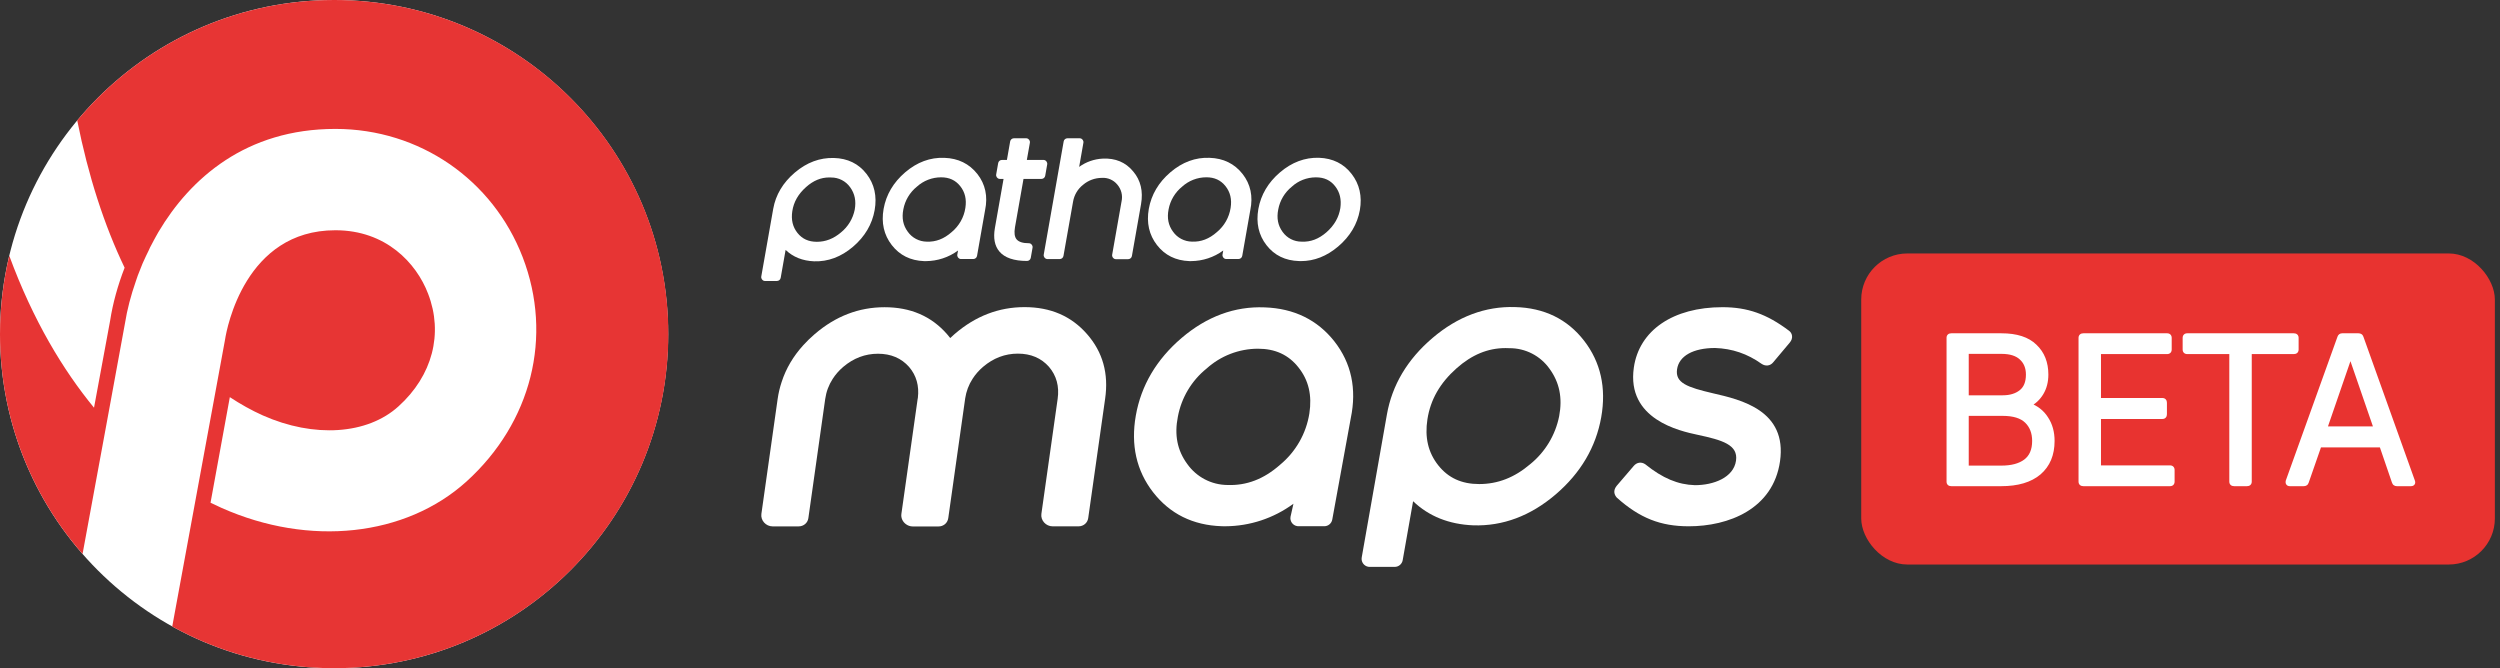 <svg width="217" height="58" viewBox="0 0 217 58" fill="none" xmlns="http://www.w3.org/2000/svg">
<rect x="0" y="0" width="217" height="58" fill="#333333" stroke="none"/>
<rect x="161.554" y="22" width="55" height="27" rx="4" fill="#E83330"/>
<mask id="path-2-outside-1_768_2810" maskUnits="userSpaceOnUse" x="168.554" y="28" width="42" height="15" fill="black">
<rect fill="white" x="168.554" y="28" width="42" height="15"/>
<path d="M177.598 32.514C177.598 33.126 177.46 33.66 177.184 34.116C176.908 34.572 176.536 34.914 176.068 35.142C176.74 35.382 177.25 35.778 177.598 36.33C177.958 36.87 178.138 37.518 178.138 38.274C178.138 39.45 177.754 40.368 176.986 41.028C176.218 41.676 175.126 42 173.71 42H169.372C169.228 42 169.156 41.934 169.156 41.802V29.328C169.156 29.196 169.228 29.13 169.372 29.13H173.728C175.024 29.13 175.99 29.442 176.626 30.066C177.274 30.678 177.598 31.494 177.598 32.514ZM173.728 40.614C174.616 40.614 175.312 40.428 175.816 40.056C176.332 39.672 176.59 39.078 176.59 38.274C176.59 37.554 176.368 36.978 175.924 36.546C175.48 36.114 174.784 35.898 173.836 35.898H170.686V40.614H173.728ZM176.05 32.514C176.05 31.902 175.852 31.416 175.456 31.056C175.072 30.696 174.496 30.516 173.728 30.516H170.686V34.512H173.836C174.496 34.512 175.03 34.35 175.438 34.026C175.846 33.702 176.05 33.198 176.05 32.514ZM182.165 40.596H188.357C188.489 40.596 188.555 40.662 188.555 40.794V41.802C188.555 41.934 188.489 42 188.357 42H180.833C180.689 42 180.617 41.934 180.617 41.802V29.328C180.617 29.196 180.689 29.13 180.833 29.13H188.105C188.237 29.13 188.303 29.196 188.303 29.328V30.336C188.303 30.468 188.237 30.534 188.105 30.534H182.165V34.746H187.691C187.823 34.746 187.889 34.818 187.889 34.962V35.952C187.889 36.096 187.823 36.168 187.691 36.168H182.165V40.596ZM199.104 29.13C199.248 29.13 199.32 29.196 199.32 29.328V30.336C199.32 30.468 199.248 30.534 199.104 30.534H195.252V41.802C195.252 41.934 195.18 42 195.036 42H193.92C193.776 42 193.704 41.934 193.704 41.802V30.534H189.852C189.72 30.534 189.654 30.468 189.654 30.336V29.328C189.654 29.196 189.72 29.13 189.852 29.13H199.104ZM198.762 42C198.618 42 198.564 41.922 198.6 41.766L203.082 29.292C203.118 29.184 203.19 29.13 203.298 29.13H204.72C204.84 29.13 204.918 29.184 204.954 29.292L209.418 41.766C209.478 41.922 209.424 42 209.256 42H208.05C207.93 42 207.852 41.946 207.816 41.838L206.718 38.634H201.318L200.202 41.838C200.166 41.946 200.088 42 199.968 42H198.762ZM201.786 37.212H206.25L204.054 30.84H203.982L201.786 37.212Z"/>
</mask>
<path d="M177.598 32.514C177.598 33.126 177.46 33.66 177.184 34.116C176.908 34.572 176.536 34.914 176.068 35.142C176.74 35.382 177.25 35.778 177.598 36.33C177.958 36.87 178.138 37.518 178.138 38.274C178.138 39.45 177.754 40.368 176.986 41.028C176.218 41.676 175.126 42 173.71 42H169.372C169.228 42 169.156 41.934 169.156 41.802V29.328C169.156 29.196 169.228 29.13 169.372 29.13H173.728C175.024 29.13 175.99 29.442 176.626 30.066C177.274 30.678 177.598 31.494 177.598 32.514ZM173.728 40.614C174.616 40.614 175.312 40.428 175.816 40.056C176.332 39.672 176.59 39.078 176.59 38.274C176.59 37.554 176.368 36.978 175.924 36.546C175.48 36.114 174.784 35.898 173.836 35.898H170.686V40.614H173.728ZM176.05 32.514C176.05 31.902 175.852 31.416 175.456 31.056C175.072 30.696 174.496 30.516 173.728 30.516H170.686V34.512H173.836C174.496 34.512 175.03 34.35 175.438 34.026C175.846 33.702 176.05 33.198 176.05 32.514ZM182.165 40.596H188.357C188.489 40.596 188.555 40.662 188.555 40.794V41.802C188.555 41.934 188.489 42 188.357 42H180.833C180.689 42 180.617 41.934 180.617 41.802V29.328C180.617 29.196 180.689 29.13 180.833 29.13H188.105C188.237 29.13 188.303 29.196 188.303 29.328V30.336C188.303 30.468 188.237 30.534 188.105 30.534H182.165V34.746H187.691C187.823 34.746 187.889 34.818 187.889 34.962V35.952C187.889 36.096 187.823 36.168 187.691 36.168H182.165V40.596ZM199.104 29.13C199.248 29.13 199.32 29.196 199.32 29.328V30.336C199.32 30.468 199.248 30.534 199.104 30.534H195.252V41.802C195.252 41.934 195.18 42 195.036 42H193.92C193.776 42 193.704 41.934 193.704 41.802V30.534H189.852C189.72 30.534 189.654 30.468 189.654 30.336V29.328C189.654 29.196 189.72 29.13 189.852 29.13H199.104ZM198.762 42C198.618 42 198.564 41.922 198.6 41.766L203.082 29.292C203.118 29.184 203.19 29.13 203.298 29.13H204.72C204.84 29.13 204.918 29.184 204.954 29.292L209.418 41.766C209.478 41.922 209.424 42 209.256 42H208.05C207.93 42 207.852 41.946 207.816 41.838L206.718 38.634H201.318L200.202 41.838C200.166 41.946 200.088 42 199.968 42H198.762ZM201.786 37.212H206.25L204.054 30.84H203.982L201.786 37.212Z" fill="white"/>
<path d="M177.184 34.116L177.013 34.012L177.184 34.116ZM176.068 35.142L175.98 34.962L175.553 35.17L176 35.33L176.068 35.142ZM177.598 36.33L177.428 36.437L177.431 36.441L177.598 36.33ZM176.986 41.028L177.115 41.181L177.116 41.18L176.986 41.028ZM176.626 30.066L176.486 30.209L176.488 30.211L176.626 30.066ZM175.816 40.056L175.934 40.217L175.935 40.216L175.816 40.056ZM175.924 36.546L175.784 36.689L175.924 36.546ZM170.686 35.898V35.698H170.486V35.898H170.686ZM170.686 40.614H170.486V40.814H170.686V40.614ZM175.456 31.056L175.319 31.202L175.321 31.204L175.456 31.056ZM170.686 30.516V30.316H170.486V30.516H170.686ZM170.686 34.512H170.486V34.712H170.686V34.512ZM177.398 32.514C177.398 33.095 177.267 33.592 177.013 34.012L177.355 34.22C177.652 33.728 177.798 33.157 177.798 32.514H177.398ZM177.013 34.012C176.756 34.436 176.413 34.752 175.98 34.962L176.155 35.322C176.659 35.077 177.059 34.708 177.355 34.22L177.013 34.012ZM176 35.33C176.634 35.557 177.107 35.926 177.429 36.437L177.767 36.223C177.393 35.63 176.845 35.207 176.135 34.954L176 35.33ZM177.431 36.441C177.766 36.943 177.938 37.551 177.938 38.274H178.338C178.338 37.485 178.149 36.797 177.764 36.219L177.431 36.441ZM177.938 38.274C177.938 39.402 177.572 40.261 176.855 40.876L177.116 41.18C177.936 40.475 178.338 39.498 178.338 38.274H177.938ZM176.857 40.875C176.137 41.482 175.098 41.8 173.71 41.8V42.2C175.154 42.2 176.298 41.87 177.115 41.181L176.857 40.875ZM173.71 41.8H169.372V42.2H173.71V41.8ZM169.372 41.8C169.35 41.8 169.339 41.797 169.336 41.796C169.333 41.795 169.338 41.797 169.345 41.803C169.348 41.806 169.351 41.81 169.353 41.813C169.356 41.816 169.357 41.819 169.357 41.82C169.358 41.822 169.356 41.817 169.356 41.802H168.956C168.956 41.904 168.984 42.015 169.075 42.098C169.162 42.178 169.273 42.2 169.372 42.2V41.8ZM169.356 41.802V29.328H168.956V41.802H169.356ZM169.356 29.328C169.356 29.313 169.358 29.308 169.357 29.31C169.357 29.311 169.356 29.314 169.353 29.317C169.351 29.32 169.348 29.324 169.345 29.327C169.338 29.334 169.333 29.334 169.336 29.334C169.339 29.332 169.35 29.33 169.372 29.33V28.93C169.273 28.93 169.162 28.952 169.075 29.032C168.984 29.115 168.956 29.227 168.956 29.328H169.356ZM169.372 29.33H173.728V28.93H169.372V29.33ZM173.728 29.33C174.995 29.33 175.901 29.635 176.486 30.209L176.766 29.923C176.078 29.249 175.052 28.93 173.728 28.93V29.33ZM176.488 30.211C177.09 30.78 177.398 31.54 177.398 32.514H177.798C177.798 31.448 177.457 30.576 176.763 29.921L176.488 30.211ZM173.728 40.814C174.641 40.814 175.384 40.623 175.934 40.217L175.697 39.895C175.239 40.233 174.59 40.414 173.728 40.414V40.814ZM175.935 40.216C176.514 39.785 176.79 39.124 176.79 38.274H176.39C176.39 39.032 176.149 39.559 175.696 39.896L175.935 40.216ZM176.79 38.274C176.79 37.51 176.552 36.879 176.063 36.403L175.784 36.689C176.183 37.078 176.39 37.599 176.39 38.274H176.79ZM176.063 36.403C175.566 35.919 174.809 35.698 173.836 35.698V36.098C174.759 36.098 175.393 36.309 175.784 36.689L176.063 36.403ZM173.836 35.698H170.686V36.098H173.836V35.698ZM170.486 35.898V40.614H170.886V35.898H170.486ZM170.686 40.814H173.728V40.414H170.686V40.814ZM176.25 32.514C176.25 31.855 176.034 31.311 175.59 30.908L175.321 31.204C175.669 31.52 175.85 31.949 175.85 32.514H176.25ZM175.592 30.91C175.157 30.502 174.523 30.316 173.728 30.316V30.716C174.468 30.716 174.986 30.89 175.319 31.202L175.592 30.91ZM173.728 30.316H170.686V30.716H173.728V30.316ZM170.486 30.516V34.512H170.886V30.516H170.486ZM170.686 34.712H173.836V34.312H170.686V34.712ZM173.836 34.712C174.529 34.712 175.11 34.541 175.562 34.183L175.313 33.869C174.949 34.158 174.463 34.312 173.836 34.312V34.712ZM175.562 34.183C176.032 33.809 176.25 33.238 176.25 32.514H175.85C175.85 33.158 175.659 33.594 175.313 33.869L175.562 34.183ZM182.165 40.596H181.965V40.796H182.165V40.596ZM182.165 30.534V30.334H181.965V30.534H182.165ZM182.165 34.746H181.965V34.946H182.165V34.746ZM182.165 36.168V35.968H181.965V36.168H182.165ZM182.165 40.796H188.357V40.396H182.165V40.796ZM188.357 40.796C188.374 40.796 188.38 40.798 188.38 40.798C188.38 40.798 188.378 40.797 188.374 40.795C188.371 40.793 188.367 40.791 188.364 40.787C188.36 40.783 188.357 40.779 188.355 40.776C188.353 40.773 188.353 40.771 188.353 40.771C188.352 40.77 188.355 40.777 188.355 40.794H188.755C188.755 40.697 188.73 40.588 188.647 40.504C188.563 40.42 188.453 40.396 188.357 40.396V40.796ZM188.355 40.794V41.802H188.755V40.794H188.355ZM188.355 41.802C188.355 41.819 188.352 41.826 188.353 41.825C188.353 41.825 188.353 41.823 188.355 41.82C188.357 41.816 188.36 41.813 188.364 41.809C188.367 41.805 188.371 41.803 188.374 41.801C188.378 41.799 188.38 41.798 188.38 41.798C188.38 41.798 188.374 41.8 188.357 41.8V42.2C188.453 42.2 188.563 42.176 188.647 42.092C188.73 42.008 188.755 41.899 188.755 41.802H188.355ZM188.357 41.8H180.833V42.2H188.357V41.8ZM180.833 41.8C180.811 41.8 180.8 41.797 180.797 41.796C180.794 41.795 180.799 41.797 180.806 41.803C180.809 41.806 180.812 41.81 180.814 41.813C180.817 41.816 180.818 41.819 180.818 41.82C180.819 41.822 180.817 41.817 180.817 41.802H180.417C180.417 41.904 180.445 42.015 180.536 42.098C180.623 42.178 180.734 42.2 180.833 42.2V41.8ZM180.817 41.802V29.328H180.417V41.802H180.817ZM180.817 29.328C180.817 29.313 180.819 29.308 180.818 29.31C180.818 29.311 180.817 29.314 180.814 29.317C180.812 29.32 180.809 29.324 180.806 29.327C180.799 29.334 180.794 29.334 180.797 29.334C180.8 29.332 180.811 29.33 180.833 29.33V28.93C180.734 28.93 180.623 28.952 180.536 29.032C180.445 29.115 180.417 29.227 180.417 29.328H180.817ZM180.833 29.33H188.105V28.93H180.833V29.33ZM188.105 29.33C188.122 29.33 188.128 29.332 188.128 29.332C188.128 29.332 188.126 29.331 188.122 29.329C188.119 29.327 188.115 29.325 188.112 29.321C188.108 29.317 188.105 29.314 188.103 29.31C188.101 29.307 188.101 29.305 188.101 29.305C188.1 29.304 188.103 29.311 188.103 29.328H188.503C188.503 29.231 188.478 29.122 188.395 29.038C188.311 28.954 188.201 28.93 188.105 28.93V29.33ZM188.103 29.328V30.336H188.503V29.328H188.103ZM188.103 30.336C188.103 30.353 188.1 30.36 188.101 30.359C188.101 30.359 188.101 30.357 188.103 30.354C188.105 30.351 188.108 30.347 188.112 30.343C188.115 30.339 188.119 30.337 188.122 30.335C188.126 30.333 188.128 30.332 188.128 30.332C188.128 30.332 188.122 30.334 188.105 30.334V30.734C188.201 30.734 188.311 30.71 188.395 30.626C188.478 30.542 188.503 30.433 188.503 30.336H188.103ZM188.105 30.334H182.165V30.734H188.105V30.334ZM181.965 30.534V34.746H182.365V30.534H181.965ZM182.165 34.946H187.691V34.546H182.165V34.946ZM187.691 34.946C187.706 34.946 187.711 34.948 187.709 34.947C187.708 34.947 187.705 34.946 187.702 34.944C187.698 34.941 187.695 34.938 187.692 34.935C187.685 34.928 187.684 34.923 187.685 34.926C187.686 34.93 187.689 34.941 187.689 34.962H188.089C188.089 34.863 188.066 34.752 187.987 34.665C187.904 34.575 187.792 34.546 187.691 34.546V34.946ZM187.689 34.962V35.952H188.089V34.962H187.689ZM187.689 35.952C187.689 35.973 187.686 35.984 187.685 35.988C187.684 35.991 187.685 35.986 187.692 35.979C187.695 35.975 187.698 35.973 187.702 35.97C187.705 35.968 187.708 35.967 187.709 35.967C187.711 35.966 187.706 35.968 187.691 35.968V36.368C187.792 36.368 187.904 36.34 187.987 36.249C188.066 36.162 188.089 36.051 188.089 35.952H187.689ZM187.691 35.968H182.165V36.368H187.691V35.968ZM181.965 36.168V40.596H182.365V36.168H181.965ZM195.252 30.534V30.334H195.052V30.534H195.252ZM193.704 30.534H193.904V30.334H193.704V30.534ZM199.104 29.33C199.126 29.33 199.137 29.332 199.141 29.334C199.143 29.334 199.138 29.334 199.131 29.327C199.128 29.324 199.125 29.32 199.123 29.317C199.121 29.314 199.119 29.311 199.119 29.31C199.118 29.308 199.12 29.313 199.12 29.328H199.52C199.52 29.227 199.492 29.115 199.402 29.032C199.315 28.952 199.203 28.93 199.104 28.93V29.33ZM199.12 29.328V30.336H199.52V29.328H199.12ZM199.12 30.336C199.12 30.351 199.118 30.356 199.119 30.354C199.119 30.353 199.121 30.351 199.123 30.347C199.125 30.344 199.128 30.34 199.131 30.337C199.138 30.331 199.143 30.329 199.141 30.33C199.137 30.331 199.126 30.334 199.104 30.334V30.734C199.203 30.734 199.315 30.712 199.402 30.632C199.492 30.549 199.52 30.438 199.52 30.336H199.12ZM199.104 30.334H195.252V30.734H199.104V30.334ZM195.052 30.534V41.802H195.452V30.534H195.052ZM195.052 41.802C195.052 41.817 195.05 41.822 195.051 41.82C195.051 41.819 195.053 41.816 195.055 41.813C195.057 41.81 195.06 41.806 195.063 41.803C195.07 41.797 195.075 41.795 195.073 41.796C195.069 41.797 195.058 41.8 195.036 41.8V42.2C195.135 42.2 195.247 42.178 195.334 42.098C195.424 42.015 195.452 41.904 195.452 41.802H195.052ZM195.036 41.8H193.92V42.2H195.036V41.8ZM193.92 41.8C193.899 41.8 193.888 41.797 193.884 41.796C193.881 41.795 193.886 41.797 193.894 41.803C193.897 41.806 193.9 41.81 193.902 41.813C193.904 41.816 193.906 41.819 193.906 41.82C193.907 41.822 193.904 41.817 193.904 41.802H193.504C193.504 41.904 193.533 42.015 193.623 42.098C193.71 42.178 193.822 42.2 193.92 42.2V41.8ZM193.904 41.802V30.534H193.504V41.802H193.904ZM193.704 30.334H189.852V30.734H193.704V30.334ZM189.852 30.334C189.836 30.334 189.829 30.332 189.829 30.332C189.829 30.332 189.832 30.333 189.835 30.335C189.838 30.337 189.842 30.339 189.845 30.343C189.849 30.347 189.852 30.351 189.854 30.354C189.856 30.357 189.856 30.359 189.857 30.359C189.857 30.36 189.854 30.353 189.854 30.336H189.454C189.454 30.433 189.479 30.542 189.563 30.626C189.646 30.71 189.756 30.734 189.852 30.734V30.334ZM189.854 30.336V29.328H189.454V30.336H189.854ZM189.854 29.328C189.854 29.311 189.857 29.304 189.857 29.305C189.856 29.305 189.856 29.307 189.854 29.31C189.852 29.314 189.849 29.317 189.845 29.321C189.842 29.325 189.838 29.327 189.835 29.329C189.832 29.331 189.829 29.332 189.829 29.332C189.829 29.332 189.836 29.33 189.852 29.33V28.93C189.756 28.93 189.646 28.954 189.563 29.038C189.479 29.122 189.454 29.231 189.454 29.328H189.854ZM189.852 29.33H199.104V28.93H189.852V29.33ZM198.6 41.766L198.412 41.698L198.408 41.709L198.406 41.721L198.6 41.766ZM203.082 29.292L203.271 29.36L203.272 29.355L203.082 29.292ZM204.954 29.292L204.765 29.355L204.766 29.359L204.954 29.292ZM209.418 41.766L209.23 41.833L209.232 41.838L209.418 41.766ZM207.816 41.838L208.006 41.775L208.006 41.773L207.816 41.838ZM206.718 38.634L206.908 38.569L206.861 38.434H206.718V38.634ZM201.318 38.634V38.434H201.176L201.13 38.568L201.318 38.634ZM200.202 41.838L200.014 41.772L200.013 41.775L200.202 41.838ZM201.786 37.212L201.597 37.147L201.506 37.412H201.786V37.212ZM206.25 37.212V37.412H206.531L206.44 37.147L206.25 37.212ZM204.054 30.84L204.244 30.775L204.197 30.64H204.054V30.84ZM203.982 30.84V30.64H203.84L203.793 30.775L203.982 30.84ZM198.762 41.8C198.743 41.8 198.739 41.797 198.745 41.799C198.748 41.8 198.753 41.803 198.76 41.808C198.767 41.813 198.773 41.82 198.778 41.828C198.789 41.843 198.79 41.855 198.79 41.853C198.79 41.85 198.789 41.837 198.795 41.811L198.406 41.721C198.383 41.818 198.374 41.947 198.45 42.055C198.53 42.172 198.66 42.2 198.762 42.2V41.8ZM198.789 41.834L203.271 29.36L202.894 29.224L198.412 41.698L198.789 41.834ZM203.272 29.355C203.281 29.33 203.288 29.327 203.283 29.331C203.282 29.332 203.281 29.332 203.282 29.332C203.283 29.331 203.288 29.33 203.298 29.33V28.93C203.21 28.93 203.121 28.953 203.043 29.011C202.967 29.068 202.92 29.146 202.893 29.229L203.272 29.355ZM203.298 29.33H204.72V28.93H203.298V29.33ZM204.72 29.33C204.751 29.33 204.757 29.337 204.755 29.335C204.754 29.334 204.755 29.334 204.756 29.336C204.758 29.338 204.761 29.344 204.765 29.355L205.144 29.229C205.115 29.142 205.064 29.062 204.983 29.006C204.902 28.95 204.81 28.93 204.72 28.93V29.33ZM204.766 29.359L209.23 41.833L209.607 41.699L205.143 29.225L204.766 29.359ZM209.232 41.838C209.242 41.864 209.242 41.875 209.242 41.873C209.242 41.872 209.242 41.867 209.244 41.858C209.247 41.849 209.251 41.838 209.259 41.828C209.274 41.805 209.292 41.797 209.295 41.797C209.295 41.797 209.285 41.8 209.256 41.8V42.2C209.357 42.2 209.502 42.179 209.587 42.055C209.673 41.931 209.641 41.788 209.605 41.694L209.232 41.838ZM209.256 41.8H208.05V42.2H209.256V41.8ZM208.05 41.8C208.02 41.8 208.013 41.793 208.016 41.795C208.017 41.795 208.016 41.796 208.015 41.794C208.013 41.792 208.01 41.786 208.006 41.775L207.627 41.901C207.656 41.988 207.707 42.068 207.788 42.124C207.868 42.18 207.961 42.2 208.05 42.2V41.8ZM208.006 41.773L206.908 38.569L206.529 38.699L207.627 41.903L208.006 41.773ZM206.718 38.434H201.318V38.834H206.718V38.434ZM201.13 38.568L200.014 41.772L200.391 41.904L201.507 38.7L201.13 38.568ZM200.013 41.775C200.009 41.786 200.006 41.792 200.004 41.794C200.003 41.796 200.002 41.795 200.003 41.795C200.005 41.793 199.999 41.8 199.968 41.8V42.2C200.058 42.2 200.15 42.18 200.231 42.124C200.312 42.068 200.363 41.988 200.392 41.901L200.013 41.775ZM199.968 41.8H198.762V42.2H199.968V41.8ZM201.786 37.412H206.25V37.012H201.786V37.412ZM206.44 37.147L204.244 30.775L203.865 30.905L206.061 37.277L206.44 37.147ZM204.054 30.64H203.982V31.04H204.054V30.64ZM203.793 30.775L201.597 37.147L201.976 37.277L204.172 30.905L203.793 30.775Z" fill="white" mask="url(#path-2-outside-1_768_2810)"/>
<circle cx="29" cy="29" r="29" fill="white"/>
<path d="M58.014 28.995C58.014 45.017 45.026 58 29.009 58C23.909 58 19.114 56.683 14.95 54.381L17.048 42.982L18.773 33.618L19.514 29.586L19.536 29.463C19.686 28.496 21.28 19.986 29.104 19.986C29.113 19.986 29.123 19.986 29.123 19.986C33.491 19.986 36.139 22.824 37.156 25.49C38.496 28.95 37.537 32.61 34.59 35.271C31.884 37.728 27.256 38.032 22.81 36.057C21.825 35.617 20.876 35.081 19.949 34.472L18.274 43.636C18.605 43.8 18.932 43.95 19.241 44.09C26.87 47.478 35.203 46.57 40.489 41.797C46.143 36.67 48.014 29.213 45.371 22.329C42.769 15.572 36.402 11.199 29.141 11.19H29.104C21.357 11.19 16.512 15.481 13.751 20.14C13.674 20.272 13.601 20.413 13.524 20.544C13.41 20.758 13.287 20.967 13.183 21.18C13.074 21.371 12.979 21.566 12.892 21.77C12.811 21.916 12.743 22.075 12.67 22.225C12.566 22.438 12.479 22.647 12.379 22.86C12.32 23.01 12.266 23.151 12.207 23.292C12.125 23.501 12.039 23.709 11.957 23.923C11.898 24.091 11.843 24.25 11.793 24.404C11.362 25.635 11.035 26.875 10.849 28.055L9.269 36.67L7.166 48.082C2.702 42.982 0 36.302 0 28.995C0 26.657 0.282 24.382 0.804 22.197C2.884 27.851 5.495 32.142 8.161 35.389L9.559 27.833C9.786 26.357 10.218 24.777 10.817 23.237C9.051 19.563 7.661 15.272 6.703 10.454C12.03 4.06 20.04 0 29.009 0C45.026 0 58.014 12.974 58.014 28.995Z" fill="#E73534"/>
<path d="M81.969 13.701C80.747 13.651 79.603 14.074 78.572 14.955C77.546 15.831 76.915 16.903 76.697 18.133C76.483 19.337 76.724 20.395 77.405 21.271C78.091 22.157 79.035 22.625 80.221 22.666C80.27 22.666 80.316 22.666 80.366 22.666C81.369 22.661 82.35 22.339 83.159 21.744L83.095 22.093C83.063 22.275 83.186 22.448 83.363 22.479C83.381 22.484 83.399 22.484 83.422 22.484H84.48C84.639 22.484 84.78 22.37 84.807 22.211L85.506 18.238C85.756 17.044 85.529 15.985 84.834 15.1C84.13 14.21 83.168 13.738 81.969 13.701ZM82.605 20.145C81.933 20.74 81.224 21.008 80.438 20.976C79.784 20.967 79.171 20.649 78.794 20.113C78.386 19.559 78.263 18.928 78.409 18.174C78.554 17.398 78.972 16.698 79.585 16.203C80.161 15.681 80.911 15.391 81.687 15.391C82.396 15.391 82.936 15.64 83.349 16.158C83.763 16.68 83.912 17.302 83.794 18.047C83.672 18.869 83.245 19.614 82.605 20.145Z" fill="white"/>
<path d="M104.988 13.699C103.767 13.649 102.622 14.072 101.592 14.953C100.565 15.829 99.934 16.901 99.716 18.131C99.503 19.335 99.743 20.393 100.424 21.269C101.11 22.155 102.055 22.623 103.24 22.664C103.29 22.664 103.335 22.664 103.385 22.664C104.389 22.659 105.37 22.337 106.178 21.742L106.115 22.091C106.083 22.273 106.205 22.446 106.382 22.477C106.401 22.482 106.419 22.482 106.442 22.482H107.5C107.659 22.482 107.799 22.368 107.827 22.209L108.526 18.236C108.776 17.042 108.549 15.983 107.854 15.098C107.154 14.208 106.192 13.736 104.988 13.699ZM105.629 20.143C104.957 20.738 104.248 21.006 103.463 20.974C102.809 20.965 102.196 20.647 101.819 20.111C101.41 19.557 101.287 18.926 101.433 18.172C101.578 17.396 101.996 16.697 102.609 16.201C103.186 15.679 103.935 15.389 104.711 15.389C105.42 15.389 105.96 15.638 106.373 16.156C106.787 16.678 106.937 17.3 106.818 18.045C106.691 18.867 106.269 19.612 105.629 20.143Z" fill="white"/>
<path d="M117.322 15.099C116.637 14.209 115.683 13.736 114.484 13.695C113.272 13.659 112.132 14.082 111.101 14.963C110.075 15.839 109.443 16.911 109.225 18.141C109.012 19.345 109.248 20.403 109.929 21.279C110.615 22.165 111.569 22.628 112.763 22.66C112.813 22.66 112.867 22.664 112.917 22.664C114.075 22.664 115.161 22.238 116.155 21.393C117.186 20.516 117.817 19.454 118.035 18.241C118.244 17.042 118.008 15.984 117.322 15.099ZM112.976 20.975C112.323 20.98 111.705 20.662 111.328 20.126C110.924 19.572 110.801 18.936 110.951 18.182C111.096 17.401 111.514 16.702 112.132 16.202C112.695 15.685 113.435 15.399 114.198 15.394C114.212 15.394 114.221 15.394 114.234 15.394C114.943 15.394 115.483 15.644 115.887 16.161C116.301 16.688 116.446 17.31 116.342 18.06C116.214 18.863 115.824 19.549 115.147 20.153C114.471 20.743 113.762 21.016 112.976 20.975Z" fill="white"/>
<path d="M72.378 13.713C71.17 13.677 70.025 14.099 68.99 14.98C67.959 15.857 67.328 16.919 67.115 18.127L66.079 23.999C66.047 24.18 66.17 24.353 66.347 24.385C66.365 24.389 66.383 24.389 66.406 24.389H67.437C67.596 24.389 67.737 24.276 67.764 24.117L68.191 21.692C68.836 22.31 69.662 22.641 70.661 22.682C71.874 22.723 73.014 22.296 74.044 21.415C75.071 20.538 75.702 19.467 75.92 18.236C76.133 17.033 75.897 15.975 75.216 15.098C74.53 14.208 73.572 13.74 72.378 13.713ZM70.902 20.988C70.184 20.988 69.635 20.738 69.222 20.221C68.804 19.694 68.659 19.076 68.772 18.327C68.895 17.523 69.29 16.837 69.971 16.233C70.598 15.675 71.256 15.402 71.983 15.402C72.037 15.402 72.087 15.402 72.142 15.407C72.8 15.402 73.413 15.72 73.795 16.256C74.199 16.815 74.326 17.451 74.19 18.2C74.035 18.976 73.613 19.676 72.996 20.175C72.351 20.72 71.669 20.988 70.902 20.988Z" fill="white"/>
<path d="M95.715 13.768C94.979 13.805 94.271 14.05 93.671 14.486L94.039 12.393C94.071 12.211 93.948 12.038 93.771 12.007C93.753 12.002 93.735 12.002 93.712 12.002H92.654C92.495 12.002 92.354 12.116 92.327 12.274L90.597 22.097C90.565 22.279 90.688 22.451 90.865 22.483C90.883 22.488 90.901 22.488 90.924 22.488H91.982C92.141 22.488 92.282 22.374 92.309 22.215L93.14 17.515C93.235 16.929 93.549 16.402 94.012 16.039C94.466 15.653 95.038 15.444 95.633 15.44C96.151 15.403 96.655 15.621 96.986 16.025C97.331 16.43 97.468 16.97 97.35 17.488L96.537 22.106C96.505 22.288 96.627 22.46 96.805 22.492C96.823 22.497 96.841 22.497 96.864 22.497H97.922C98.081 22.497 98.222 22.383 98.249 22.224L99.043 17.719C99.239 16.602 99.012 15.644 98.358 14.877C97.704 14.082 96.814 13.714 95.715 13.768Z" fill="white"/>
<path d="M88.84 15.53H90.397C90.556 15.53 90.697 15.417 90.724 15.258L90.897 14.273C90.929 14.091 90.806 13.918 90.629 13.886C90.611 13.882 90.593 13.882 90.57 13.882H89.13L89.394 12.393C89.425 12.211 89.303 12.038 89.126 12.007C89.108 12.002 89.089 12.002 89.067 12.002H88.009C87.85 12.002 87.709 12.116 87.682 12.274L87.4 13.882H86.969C86.81 13.882 86.669 13.995 86.642 14.155L86.469 15.14C86.437 15.322 86.56 15.494 86.737 15.526C86.755 15.53 86.773 15.53 86.796 15.53H87.109L86.356 19.799C86.206 20.657 86.333 21.339 86.742 21.825C87.2 22.374 88.009 22.651 89.144 22.651C89.303 22.651 89.444 22.538 89.471 22.379L89.625 21.502C89.657 21.32 89.534 21.148 89.357 21.116C89.339 21.112 89.321 21.112 89.298 21.112C88.785 21.112 88.431 20.998 88.245 20.78C88.063 20.567 88.018 20.212 88.099 19.736L88.84 15.53Z" fill="white"/>
<path d="M148.869 30.206C150.35 30.256 151.667 30.701 152.902 31.578C153.261 31.823 153.674 31.759 153.924 31.437L155.354 29.734C155.504 29.557 155.577 29.348 155.549 29.148C155.527 28.962 155.422 28.798 155.268 28.694C153.351 27.254 151.68 26.664 149.505 26.664C145.227 26.664 142.28 28.671 141.817 31.905C141.167 36.409 145.822 37.413 147.348 37.74C149.491 38.199 150.885 38.598 150.686 39.988C150.472 41.459 148.737 42.113 147.121 42.113C145.645 42.068 144.319 41.514 142.807 40.297C142.471 40.07 142.08 40.124 141.812 40.438L140.314 42.186C139.987 42.613 140.141 42.962 140.327 43.18L140.364 43.217C142.334 44.97 144.137 45.682 146.585 45.682C150.023 45.682 153.905 44.202 154.505 40.047C155.141 35.615 151.103 34.693 148.692 34.139C146.444 33.612 145.4 33.235 145.568 32.059C145.731 30.896 146.971 30.206 148.869 30.206Z" fill="white"/>
<path d="M131.503 26.654C128.951 26.572 126.531 27.471 124.346 29.333C122.167 31.186 120.831 33.425 120.382 35.986L118.198 48.383C118.129 48.765 118.384 49.128 118.765 49.196C118.806 49.205 118.847 49.205 118.888 49.205H121.063C121.404 49.205 121.694 48.96 121.753 48.628L122.657 43.506C124.019 44.809 125.768 45.513 127.879 45.599C130.441 45.681 132.847 44.782 135.027 42.92C137.198 41.067 138.528 38.81 138.987 36.208C139.437 33.665 138.937 31.435 137.502 29.578C136.049 27.698 134.033 26.717 131.503 26.654ZM135.336 36.122C135.009 37.766 134.119 39.242 132.816 40.295C131.453 41.453 130.005 42.016 128.393 42.016C126.871 42.016 125.713 41.485 124.846 40.395C123.965 39.287 123.656 37.975 123.901 36.39C124.165 34.691 124.991 33.243 126.431 31.967C127.757 30.791 129.146 30.214 130.681 30.214C130.795 30.214 130.904 30.218 131.017 30.223C132.402 30.214 133.706 30.881 134.505 32.017C135.363 33.197 135.636 34.537 135.336 36.122Z" fill="white"/>
<path d="M94.352 28.997C92.98 27.43 91.177 26.658 88.93 26.658C86.7 26.658 84.67 27.435 82.858 28.997C82.726 29.11 82.604 29.224 82.481 29.342C82.39 29.229 82.299 29.115 82.204 29.006C80.833 27.439 79.03 26.667 76.782 26.667C74.552 26.667 72.522 27.444 70.71 29.006C70.352 29.315 70.02 29.637 69.72 29.969C68.853 30.927 68.226 31.985 67.849 33.148C67.691 33.624 67.572 34.115 67.5 34.628L66.088 44.609C66.01 45.168 66.478 45.69 67.059 45.69H69.321C69.752 45.69 70.106 45.391 70.165 44.982L70.551 42.253L71.628 34.633C71.719 33.997 71.936 33.416 72.277 32.889C72.518 32.512 72.822 32.162 73.194 31.844C74.089 31.086 75.097 30.704 76.21 30.704C77.327 30.704 78.231 31.086 78.903 31.844C79.543 32.589 79.797 33.493 79.67 34.542C79.666 34.569 79.656 34.601 79.652 34.628L78.24 44.609C78.19 44.959 78.358 45.295 78.63 45.495C78.794 45.618 78.998 45.695 79.216 45.695H81.469C81.845 45.695 82.163 45.463 82.272 45.127C82.29 45.077 82.299 45.027 82.309 44.977L82.695 42.248L82.953 40.413L83.771 34.633C83.771 34.619 83.775 34.61 83.775 34.596C83.871 33.969 84.084 33.397 84.42 32.88C84.661 32.503 84.965 32.153 85.338 31.835C86.232 31.077 87.24 30.695 88.353 30.695C89.47 30.695 90.374 31.077 91.046 31.835C91.704 32.603 91.959 33.538 91.804 34.623L90.392 44.605C90.315 45.163 90.782 45.686 91.364 45.686H93.616C94.047 45.686 94.397 45.386 94.456 44.977L95.923 34.628C96.246 32.425 95.719 30.555 94.352 28.997Z" fill="white"/>
<path d="M109.765 26.68C107.176 26.576 104.751 27.47 102.562 29.337C100.387 31.194 99.047 33.46 98.589 36.071C98.139 38.623 98.643 40.862 100.087 42.724C101.541 44.6 103.543 45.594 106.05 45.676C106.15 45.68 106.254 45.68 106.354 45.68C108.484 45.671 110.555 44.986 112.271 43.723L112.017 44.854C111.949 45.235 112.203 45.599 112.589 45.667C112.63 45.676 112.671 45.676 112.712 45.676H114.951C115.291 45.676 115.582 45.431 115.641 45.095L117.249 36.289C117.775 33.755 117.298 31.516 115.827 29.636C114.351 27.761 112.312 26.766 109.765 26.68ZM113.652 35.894C113.375 37.633 112.476 39.209 111.118 40.335C109.697 41.593 108.193 42.161 106.531 42.097C105.146 42.084 103.852 41.403 103.053 40.272C102.19 39.096 101.922 37.756 102.24 36.162C102.549 34.518 103.43 33.038 104.733 31.989C105.955 30.885 107.544 30.272 109.192 30.268C110.691 30.268 111.845 30.799 112.707 31.893C113.588 32.997 113.897 34.309 113.652 35.894Z" fill="white"/>
</svg>
